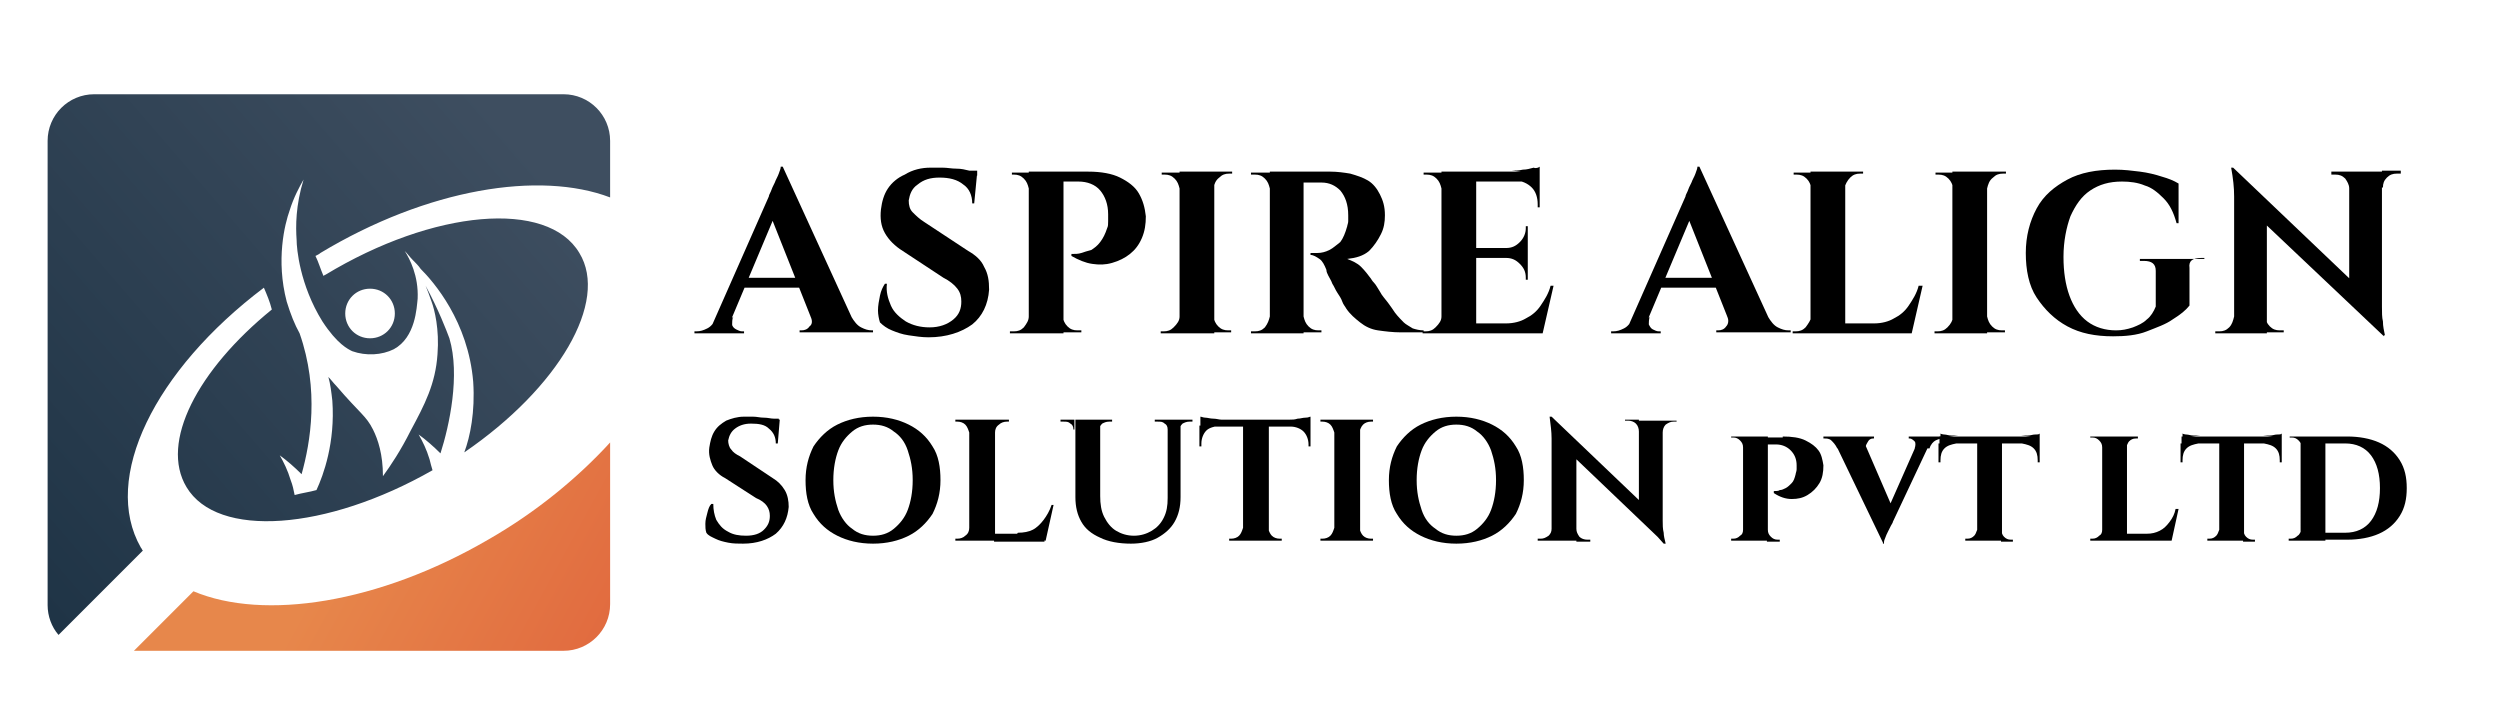 <?xml version="1.0" encoding="utf-8"?>
<!-- Generator: Adobe Illustrator 24.3.0, SVG Export Plug-In . SVG Version: 6.00 Build 0)  -->
<svg version="1.1" id="Layer_1" xmlns="http://www.w3.org/2000/svg" xmlns:xlink="http://www.w3.org/1999/xlink" x="0px" y="0px"
	 viewBox="0 0 252 72" style="enable-background:new 0 0 252 72;" xml:space="preserve">
<style type="text/css">
	.st0{display:none;fill:url(#SVGID_1_);}
	.st1{fill:url(#SVGID_2_);}
	.st2{fill:url(#SVGID_3_);}
</style>
<linearGradient id="SVGID_1_" gradientUnits="userSpaceOnUse" x1="126.947" y1="43.373" x2="126.947" y2="30.093">
	<stop  offset="0" style="stop-color:#3E4E60"/>
	<stop  offset="1" style="stop-color:#1F3446"/>
</linearGradient>
<path class="st0" d="M10.6,41.8c-0.1,0.2-0.1,0.4-0.1,0.6c0.1,0.2,0.2,0.3,0.3,0.4c0.1,0.1,0.3,0.1,0.4,0.1h0.2v0.2H7.6v-0.2h0.2
	c0.3,0,0.6-0.1,0.9-0.3c0.3-0.2,0.5-0.5,0.7-0.9H10.6z M14.5,30.1l0.1,2.2l-4.5,10.8H8.8l4.7-10.6c0-0.1,0.1-0.2,0.2-0.4
	c0.1-0.2,0.2-0.4,0.3-0.7c0.1-0.3,0.2-0.5,0.3-0.7c0.1-0.2,0.1-0.4,0.1-0.6H14.5z M16.4,38.8v0.8h-5.3v-0.8H16.4z M14.5,30.1
	L20.4,43h-3.3l-3.8-9.4L14.5,30.1z M16.7,41.8h3.2c0.2,0.4,0.5,0.7,0.7,0.9c0.3,0.2,0.6,0.3,0.9,0.3h0.1v0.2h-5.8v-0.2H16
	c0.2,0,0.5-0.1,0.6-0.3C16.8,42.4,16.8,42.2,16.7,41.8z M26.1,30.2c0.2,0,0.5,0,0.9,0c0.4,0,0.7,0.1,1.1,0.1c0.4,0,0.7,0.1,1,0.1
	c0.3,0,0.5,0.1,0.6,0.1L29.5,33h-0.2c0-0.6-0.2-1.1-0.7-1.5c-0.5-0.4-1.1-0.6-1.9-0.6c-0.7,0-1.3,0.2-1.7,0.5
	c-0.4,0.3-0.7,0.7-0.7,1.2c0,0.4,0.1,0.7,0.3,0.9c0.2,0.3,0.5,0.5,0.9,0.7l3.5,2.2c0.6,0.3,1,0.7,1.3,1.2c0.3,0.5,0.4,1.1,0.4,1.8
	c-0.1,1.2-0.5,2.1-1.4,2.8c-0.8,0.7-2,1-3.4,1c-0.5,0-1,0-1.5-0.1c-0.5-0.1-0.9-0.2-1.3-0.4c-0.4-0.2-0.7-0.4-0.9-0.6
	C22,42,22,41.7,22,41.3c0-0.4,0.1-0.8,0.2-1.1c0.1-0.4,0.2-0.7,0.4-1h0.2c0,0.6,0.1,1.2,0.3,1.7c0.3,0.5,0.7,0.9,1.2,1.2
	c0.5,0.3,1.1,0.5,1.9,0.4c0.8,0,1.4-0.2,1.8-0.6c0.4-0.4,0.7-0.9,0.7-1.4c0-0.4-0.1-0.7-0.3-1c-0.2-0.3-0.6-0.6-1.1-0.9L24,36.6
	c-0.6-0.4-1.1-0.8-1.4-1.4c-0.3-0.6-0.4-1.2-0.3-1.8c0.1-0.6,0.2-1.2,0.6-1.7c0.3-0.5,0.7-0.8,1.3-1.1
	C24.7,30.3,25.3,30.2,26.1,30.2z M29.7,30.4l0,0.4h-2.1v-0.4H29.7z M33.7,31.8L33.7,31.8c-0.1-0.3-0.2-0.6-0.4-0.8
	c-0.2-0.2-0.5-0.3-0.8-0.3c0,0,0,0-0.1,0c-0.1,0-0.1,0-0.1,0l0-0.2h1.4V31.8z M33.7,41.8v1.3h-1.4v-0.2c0,0,0.1,0,0.1,0
	c0.1,0,0.1,0,0.1,0c0.3,0,0.6-0.1,0.8-0.3C33.5,42.4,33.6,42.1,33.7,41.8L33.7,41.8z M36.3,30.5v12.7h-2.7V30.5H36.3z M38.3,30.5
	c1,0,1.9,0.2,2.5,0.5c0.6,0.3,1.1,0.7,1.4,1.2c0.3,0.5,0.5,1.1,0.5,1.8c0,0.6-0.1,1.2-0.3,1.7c-0.2,0.5-0.5,0.9-0.9,1.3
	c-0.4,0.3-0.9,0.6-1.4,0.7c-0.5,0.2-1,0.2-1.6,0.1c-0.5-0.1-1.1-0.3-1.6-0.6v-0.2c0.3,0,0.6,0,0.8-0.1c0.2,0,0.5-0.1,0.7-0.3
	c0.3-0.1,0.5-0.3,0.7-0.6c0.2-0.3,0.4-0.6,0.5-1.1c0-0.2,0.1-0.3,0.1-0.5c0-0.2,0-0.4,0-0.6c0-0.8-0.2-1.4-0.6-1.9
	c-0.4-0.5-1-0.7-1.7-0.7h-1.2c-0.1-0.3-0.1-0.5-0.2-0.8H38.3z M36.3,41.8L36.3,41.8c0.1,0.3,0.2,0.6,0.4,0.8
	c0.2,0.2,0.5,0.3,0.8,0.3c0,0,0.1,0,0.1,0c0.1,0,0.1,0,0.1,0v0.2h-1.4V41.8z M45.5,31.8L45.5,31.8c-0.1-0.3-0.2-0.6-0.4-0.8
	c-0.2-0.2-0.5-0.3-0.8-0.3H44v-0.2h1.4V31.8z M45.5,41.8v1.3H44v-0.2h0.2c0.3,0,0.6-0.1,0.8-0.3C45.3,42.4,45.4,42.1,45.5,41.8
	L45.5,41.8z M48.1,30.5v12.7h-2.7V30.5H48.1z M48.1,31.8v-1.3h1.4v0.2c0,0-0.1,0-0.2,0c-0.3,0-0.6,0.1-0.8,0.3
	C48.3,31.2,48.1,31.5,48.1,31.8L48.1,31.8z M48.1,41.8L48.1,41.8c0.1,0.3,0.2,0.6,0.4,0.8c0.2,0.2,0.5,0.3,0.8,0.3
	c0.1,0,0.2,0,0.2,0v0.2h-1.4V41.8z M52.5,31.8L52.5,31.8c-0.1-0.3-0.2-0.6-0.4-0.8c-0.2-0.2-0.5-0.3-0.8-0.3c0,0-0.1,0-0.1,0
	c-0.1,0-0.1,0-0.1,0v-0.2h1.4V31.8z M52.5,41.8v1.3h-1.4v-0.2c0,0,0.1,0,0.1,0c0.1,0,0.1,0,0.1,0c0.3,0,0.6-0.1,0.8-0.3
	C52.3,42.4,52.5,42.1,52.5,41.8L52.5,41.8z M55.2,30.5v12.7h-2.7V30.5H55.2z M57.3,30.5c0.5,0,1.1,0.1,1.6,0.2
	c0.5,0.1,1,0.3,1.4,0.6c0.4,0.3,0.7,0.6,1,1c0.2,0.4,0.4,1,0.4,1.6c0,0.5-0.1,1-0.3,1.5c-0.2,0.5-0.5,0.9-1,1.3
	c-0.4,0.4-1,0.6-1.7,0.6c0.4,0.1,0.7,0.3,1.1,0.7c0.3,0.3,0.6,0.6,0.8,0.9c0,0,0.1,0.1,0.2,0.3c0.1,0.2,0.3,0.4,0.5,0.7
	c0.2,0.3,0.4,0.6,0.6,0.9c0.2,0.3,0.4,0.5,0.6,0.8c0.3,0.3,0.5,0.6,0.7,0.8c0.2,0.2,0.4,0.3,0.7,0.4c0.2,0.1,0.5,0.1,0.8,0.2v0.2
	h-1.8c-0.7,0-1.2-0.1-1.8-0.2c-0.5-0.1-1-0.3-1.4-0.6c-0.4-0.3-0.8-0.7-1.1-1.1c-0.1-0.1-0.2-0.3-0.3-0.6c-0.1-0.2-0.2-0.5-0.4-0.7
	c-0.1-0.3-0.2-0.5-0.4-0.7c-0.1-0.2-0.2-0.4-0.3-0.6c-0.1-0.2-0.1-0.3-0.2-0.5c-0.2-0.4-0.3-0.7-0.6-0.9c-0.2-0.2-0.4-0.3-0.7-0.3
	v-0.2c0,0,0.1,0,0.2,0c0.1,0,0.2,0,0.3,0c0.3,0,0.6-0.1,0.9-0.2c0.3-0.1,0.6-0.3,0.8-0.7c0.2-0.3,0.4-0.7,0.5-1.2
	c0-0.1,0-0.2,0.1-0.4c0-0.1,0-0.3,0-0.5c0-0.9-0.3-1.5-0.7-1.9c-0.4-0.4-0.9-0.6-1.5-0.6c-0.2,0-0.4,0-0.6,0c-0.2,0-0.4,0-0.5,0
	c-0.2,0-0.3,0-0.3,0c0,0,0-0.1,0-0.2c0-0.1-0.1-0.3-0.1-0.6H57.3z M55.1,41.8L55.1,41.8c0.1,0.3,0.2,0.6,0.4,0.8
	c0.2,0.2,0.5,0.3,0.8,0.3c0,0,0.1,0,0.2,0v0.2h-1.4V41.8z M65.8,31.8L65.8,31.8c-0.1-0.3-0.2-0.6-0.4-0.8c-0.2-0.2-0.5-0.3-0.8-0.3
	h-0.2v-0.2h1.4V31.8z M65.8,41.8v1.3h-1.4v-0.2h0.2c0.3,0,0.6-0.1,0.8-0.3C65.6,42.4,65.7,42.1,65.8,41.8L65.8,41.8z M68.4,30.5
	v12.7h-2.7V30.5H68.4z M73.4,30.5v0.8h-5v-0.8H73.4z M72.5,36.5v0.8h-4.2v-0.8H72.5z M73.2,42.3l0.4,0.8h-5.3v-0.8H73.2z M74.5,39.4
	l-0.8,3.7h-3.5l0.7-0.8c0.6,0,1.1-0.1,1.6-0.4c0.5-0.2,0.9-0.6,1.2-1c0.3-0.4,0.6-1,0.8-1.6H74.5z M72.5,34.8v1.7h-1.7v0
	c0.4,0,0.8-0.2,1.1-0.5c0.3-0.3,0.4-0.7,0.4-1.1v-0.1H72.5z M72.5,37.2V39h-0.2v-0.1c0-0.4-0.1-0.8-0.4-1.1s-0.7-0.4-1.1-0.5v0H72.5
	z M73.4,30.1v0.5l-2.2-0.2c0.3,0,0.5,0,0.8-0.1s0.6-0.1,0.8-0.1C73.1,30.2,73.3,30.2,73.4,30.1z M73.4,31.2v2.1h-0.2v-0.2
	c0-0.6-0.2-1-0.5-1.3c-0.3-0.3-0.8-0.5-1.3-0.5v0H73.4z M82,41.8c-0.1,0.2-0.1,0.4-0.1,0.6c0.1,0.2,0.2,0.3,0.3,0.4
	c0.1,0.1,0.3,0.1,0.4,0.1h0.2v0.2H79v-0.2h0.2c0.3,0,0.6-0.1,0.9-0.3c0.3-0.2,0.5-0.5,0.7-0.9H82z M85.9,30.1l0.1,2.2l-4.5,10.8
	h-1.3l4.7-10.6c0-0.1,0.1-0.2,0.2-0.4c0.1-0.2,0.2-0.4,0.3-0.7c0.1-0.3,0.2-0.5,0.3-0.7c0.1-0.2,0.1-0.4,0.1-0.6H85.9z M87.8,38.8
	v0.8h-5.3v-0.8H87.8z M85.9,30.1L91.8,43h-3.3l-3.8-9.4L85.9,30.1z M88.1,41.8h3.2c0.2,0.4,0.5,0.7,0.7,0.9c0.3,0.2,0.6,0.3,0.9,0.3
	H93v0.2h-5.8v-0.2h0.2c0.2,0,0.5-0.1,0.6-0.3C88.2,42.4,88.2,42.2,88.1,41.8z M94.7,31.8L94.7,31.8c-0.1-0.3-0.2-0.6-0.4-0.8
	c-0.2-0.2-0.5-0.3-0.8-0.3h-0.2v-0.2h1.4V31.8z M94.7,41.8v1.3h-1.4v-0.2h0.2c0.3,0,0.6-0.1,0.8-0.3C94.5,42.4,94.6,42.1,94.7,41.8
	L94.7,41.8z M97.4,30.5v12.7h-2.7V30.5H97.4z M97.3,31.8v-1.3h1.4v0.2c0,0-0.1,0-0.2,0c-0.3,0-0.6,0.1-0.8,0.3
	C97.5,31.2,97.4,31.5,97.3,31.8L97.3,31.8z M102.1,42.3l0.4,0.8h-5.3v-0.8H102.1z M103.5,39.4l-0.8,3.7h-3.5l0.7-0.8
	c0.6,0,1.1-0.1,1.6-0.4c0.5-0.2,0.9-0.6,1.2-1c0.3-0.4,0.6-1,0.8-1.6H103.5z M105.8,31.8L105.8,31.8c-0.1-0.3-0.2-0.6-0.4-0.8
	c-0.2-0.2-0.5-0.3-0.8-0.3h-0.2v-0.2h1.4V31.8z M105.8,41.8v1.3h-1.4v-0.2h0.2c0.3,0,0.6-0.1,0.8-0.3
	C105.6,42.4,105.7,42.1,105.8,41.8L105.8,41.8z M108.4,30.5v12.7h-2.7V30.5H108.4z M108.4,31.8v-1.3h1.4v0.2c0,0-0.1,0-0.2,0
	c-0.3,0-0.6,0.1-0.8,0.3C108.5,31.2,108.4,31.5,108.4,31.8L108.4,31.8z M108.4,41.8L108.4,41.8c0.1,0.3,0.2,0.6,0.4,0.8
	c0.2,0.2,0.5,0.3,0.8,0.3c0.1,0,0.2,0,0.2,0v0.2h-1.4V41.8z M123.8,38.1v3c-0.3,0.4-0.7,0.7-1.3,1.1c-0.6,0.4-1.3,0.7-2.1,0.9
	c-0.8,0.2-1.7,0.4-2.7,0.4c-1.4,0-2.6-0.3-3.6-0.8c-1-0.5-1.8-1.3-2.4-2.3c-0.6-1-0.9-2.2-0.9-3.5c0-1.4,0.3-2.5,0.8-3.5
	c0.6-1,1.4-1.7,2.4-2.3c1-0.5,2.3-0.8,3.7-0.8c0.7,0,1.3,0,1.9,0.1c0.6,0.1,1.2,0.2,1.7,0.4c0.5,0.1,1,0.3,1.3,0.5l0,3.1h-0.2
	c-0.2-0.8-0.6-1.5-1-2c-0.4-0.5-0.9-0.8-1.5-1c-0.6-0.2-1.2-0.3-1.8-0.3c-1,0-1.8,0.2-2.5,0.7c-0.7,0.5-1.2,1.2-1.5,2
	c-0.3,0.9-0.5,1.9-0.5,3.2c0,1.2,0.2,2.2,0.5,3c0.3,0.9,0.8,1.5,1.4,2c0.6,0.5,1.4,0.7,2.2,0.7c0.4,0,0.9-0.1,1.3-0.2
	c0.4-0.1,0.8-0.3,1.1-0.6c0.3-0.3,0.5-0.6,0.7-1l0-2.8c0-0.5-0.3-0.8-0.9-0.8h-0.3v-0.2h5.1v0.2h-0.3
	C124.1,37.2,123.8,37.5,123.8,38.1z M126.9,41.8v1.3h-1.5v-0.2c0.2,0,0.3,0,0.3,0c0.3,0,0.6-0.1,0.8-0.3
	C126.7,42.4,126.8,42.1,126.9,41.8L126.9,41.8z M126.8,30.2l2.6,2.8l0,10.2h-2.6V32.4c0-0.7-0.1-1.4-0.2-2.3H126.8z M126.8,30.2
	l11.5,11l0.2,2.2l-11.5-11L126.8,30.2z M129.4,41.8c0,0.3,0.1,0.6,0.3,0.8c0.2,0.2,0.5,0.3,0.8,0.3c0,0,0.1,0,0.3,0v0.2h-1.5
	L129.4,41.8L129.4,41.8z M134.5,30.5h1.5v1.3h0c0-0.3-0.1-0.6-0.3-0.8c-0.2-0.2-0.5-0.3-0.8-0.3c-0.2,0-0.3,0-0.3,0V30.5z
	 M138.5,30.5v10.6c0,0.4,0,0.8,0.1,1.2c0,0.4,0.1,0.7,0.2,1.1h-0.2l-2.6-2.9v-10H138.5z M140,30.5v0.2h-0.3c-0.3,0-0.6,0.1-0.8,0.3
	c-0.2,0.2-0.3,0.5-0.3,0.8h-0.1v-1.3H140z M150,30.2c0.2,0,0.5,0,0.9,0c0.4,0,0.7,0.1,1.1,0.1c0.4,0,0.7,0.1,1,0.1
	c0.3,0,0.5,0.1,0.6,0.1l-0.2,2.4h-0.2c0-0.6-0.2-1.1-0.7-1.5c-0.5-0.4-1.1-0.6-1.9-0.6c-0.7,0-1.3,0.2-1.7,0.5
	c-0.4,0.3-0.7,0.7-0.7,1.2c0,0.4,0.1,0.7,0.3,0.9c0.2,0.3,0.5,0.5,0.9,0.7l3.5,2.2c0.6,0.3,1,0.7,1.3,1.2c0.3,0.5,0.4,1.1,0.4,1.8
	c-0.1,1.2-0.5,2.1-1.4,2.8c-0.8,0.7-2,1-3.4,1c-0.5,0-1,0-1.5-0.1c-0.5-0.1-0.9-0.2-1.3-0.4c-0.4-0.2-0.7-0.4-0.9-0.6
	c-0.1-0.3-0.1-0.6-0.1-1c0-0.4,0.1-0.8,0.2-1.1c0.1-0.4,0.2-0.7,0.4-1h0.2c0,0.6,0.1,1.2,0.3,1.7c0.3,0.5,0.7,0.9,1.2,1.2
	c0.5,0.3,1.1,0.5,1.9,0.4c0.8,0,1.4-0.2,1.8-0.6c0.4-0.4,0.7-0.9,0.7-1.4c0-0.4-0.1-0.7-0.3-1c-0.2-0.3-0.6-0.6-1.1-0.9l-3.2-2.1
	c-0.6-0.4-1.1-0.8-1.4-1.4c-0.3-0.6-0.4-1.2-0.3-1.8c0.1-0.6,0.2-1.2,0.6-1.7c0.3-0.5,0.7-0.8,1.3-1.1
	C148.6,30.3,149.3,30.2,150,30.2z M153.6,30.4l0,0.4h-2.1v-0.4H153.6z M163.5,30.2c1.4,0,2.7,0.3,3.8,0.8c1.1,0.5,1.9,1.3,2.5,2.3
	c0.6,1,0.9,2.1,0.9,3.5c0,1.4-0.3,2.5-0.9,3.5c-0.6,1-1.4,1.7-2.5,2.3c-1.1,0.5-2.3,0.8-3.8,0.8s-2.7-0.3-3.8-0.8
	c-1.1-0.5-1.9-1.3-2.5-2.3c-0.6-1-0.9-2.1-0.9-3.5c0-1.4,0.3-2.5,0.9-3.5c0.6-1,1.4-1.7,2.5-2.3C160.8,30.5,162,30.2,163.5,30.2z
	 M163.5,42.6c0.9,0,1.6-0.2,2.2-0.7c0.6-0.5,1.1-1.1,1.4-2c0.3-0.9,0.5-1.9,0.5-3.1c0-1.2-0.2-2.2-0.5-3.1c-0.3-0.9-0.8-1.5-1.4-2
	c-0.6-0.5-1.4-0.7-2.2-0.7c-0.8,0-1.6,0.2-2.2,0.7c-0.6,0.5-1.1,1.1-1.4,2c-0.3,0.9-0.5,1.9-0.5,3.1c0,1.2,0.2,2.2,0.5,3.1
	c0.3,0.9,0.8,1.5,1.4,2C161.9,42.4,162.6,42.6,163.5,42.6z M173.2,31.8L173.2,31.8c-0.1-0.3-0.2-0.6-0.4-0.8
	c-0.2-0.2-0.5-0.3-0.8-0.3h-0.2v-0.2h1.4V31.8z M173.2,41.8v1.3h-1.4v-0.2h0.2c0.3,0,0.6-0.1,0.8-0.3
	C173.1,42.4,173.2,42.1,173.2,41.8L173.2,41.8z M175.9,30.5v12.7h-2.7V30.5H175.9z M175.8,31.8v-1.3h1.4v0.2c0,0-0.1,0-0.2,0
	c-0.3,0-0.6,0.1-0.8,0.3C176,31.2,175.9,31.5,175.8,31.8L175.8,31.8z M180.7,42.3l0.4,0.8h-5.3v-0.8H180.7z M182,39.4l-0.8,3.7h-3.5
	l0.7-0.8c0.6,0,1.1-0.1,1.6-0.4c0.5-0.2,0.9-0.6,1.2-1c0.3-0.4,0.6-1,0.8-1.6H182z M184.1,30.5v1.1H184c0-0.3-0.1-0.5-0.3-0.7
	c-0.2-0.2-0.4-0.3-0.7-0.3h-0.3v-0.2H184.1z M186.7,30.5v8c0,0.9,0.1,1.6,0.4,2.2c0.3,0.6,0.7,1.1,1.2,1.4c0.5,0.3,1.1,0.5,1.9,0.5
	c0.7,0,1.4-0.2,1.9-0.5s1-0.8,1.2-1.4c0.3-0.6,0.4-1.3,0.4-2.1v-8.2h1.3v8.1c0,1-0.2,1.8-0.6,2.6c-0.4,0.7-1,1.3-1.8,1.7
	c-0.8,0.4-1.7,0.6-2.8,0.6c-1.3,0-2.4-0.2-3.2-0.6c-0.9-0.4-1.5-0.9-2-1.7c-0.4-0.7-0.7-1.6-0.7-2.6v-8.1H186.7z M188,30.5v0.2h-0.3
	c-0.3,0-0.5,0.1-0.7,0.3c-0.2,0.2-0.3,0.4-0.3,0.7h0v-1.1H188z M193.9,30.5v1.1h-0.1c0-0.3-0.1-0.5-0.3-0.7
	c-0.2-0.2-0.4-0.3-0.7-0.3h-0.3v-0.2H193.9z M196.4,30.5v0.2h-0.3c-0.3,0-0.5,0.1-0.7,0.3c-0.2,0.2-0.3,0.4-0.3,0.7h0v-1.1H196.4z
	 M197.2,30.1c0.1,0,0.3,0.1,0.6,0.1c0.2,0,0.5,0.1,0.8,0.1c0.3,0,0.6,0.1,0.8,0.1l-2.2,0.2V30.1z M208.8,30.4v0.8h-11.6v-0.8H208.8z
	 M199.2,31.1L199.2,31.1c-0.6,0.1-1,0.2-1.3,0.6c-0.3,0.3-0.5,0.8-0.5,1.3v0.2l-0.2,0v-2.1H199.2z M201.7,41.8v1.3h-1.4v-0.2h0.2
	c0.3,0,0.6-0.1,0.8-0.3C201.5,42.4,201.6,42.1,201.7,41.8L201.7,41.8z M204.3,30.5v12.6h-2.7V30.5H204.3z M204.3,41.8L204.3,41.8
	c0.1,0.3,0.2,0.6,0.4,0.8c0.2,0.2,0.5,0.3,0.8,0.3h0.2v0.2h-1.4V41.8z M208.8,30.1v0.5l-2.2-0.2c0.3,0,0.5,0,0.8-0.1
	c0.3,0,0.6-0.1,0.8-0.1C208.5,30.2,208.7,30.2,208.8,30.1z M208.8,31.1v2.1l-0.2,0v-0.2c0-0.6-0.2-1-0.5-1.3
	c-0.3-0.3-0.8-0.5-1.3-0.5v-0.1H208.8z M211.2,31.8L211.2,31.8c-0.1-0.3-0.2-0.6-0.4-0.8c-0.2-0.2-0.5-0.3-0.8-0.3h-0.2v-0.2h1.4
	V31.8z M211.2,41.8v1.3h-1.4v-0.2h0.2c0.3,0,0.6-0.1,0.8-0.3C211,42.4,211.1,42.1,211.2,41.8L211.2,41.8z M213.9,30.5v12.7h-2.7
	V30.5H213.9z M213.8,31.8v-1.3h1.4v0.2c0,0-0.1,0-0.2,0c-0.3,0-0.6,0.1-0.8,0.3C214,31.2,213.9,31.5,213.8,31.8L213.8,31.8z
	 M213.8,41.8L213.8,41.8c0.1,0.3,0.2,0.6,0.4,0.8c0.2,0.2,0.5,0.3,0.8,0.3c0.1,0,0.2,0,0.2,0v0.2h-1.4V41.8z M223.6,30.2
	c1.4,0,2.7,0.3,3.8,0.8c1.1,0.5,1.9,1.3,2.5,2.3c0.6,1,0.9,2.1,0.9,3.5c0,1.4-0.3,2.5-0.9,3.5c-0.6,1-1.4,1.7-2.5,2.3
	c-1.1,0.5-2.3,0.8-3.8,0.8c-1.4,0-2.7-0.3-3.8-0.8c-1.1-0.5-1.9-1.3-2.5-2.3c-0.6-1-0.9-2.1-0.9-3.5c0-1.4,0.3-2.5,0.9-3.5
	c0.6-1,1.4-1.7,2.5-2.3C220.9,30.5,222.2,30.2,223.6,30.2z M223.6,42.6c0.9,0,1.6-0.2,2.2-0.7c0.6-0.5,1.1-1.1,1.4-2
	c0.3-0.9,0.5-1.9,0.5-3.1c0-1.2-0.2-2.2-0.5-3.1c-0.3-0.9-0.8-1.5-1.4-2c-0.6-0.5-1.4-0.7-2.2-0.7c-0.8,0-1.6,0.2-2.2,0.7
	c-0.6,0.5-1.1,1.1-1.4,2c-0.3,0.9-0.5,1.9-0.5,3.1c0,1.2,0.2,2.2,0.5,3.1c0.3,0.9,0.8,1.5,1.4,2C222.1,42.4,222.8,42.6,223.6,42.6z
	 M233.2,41.8v1.3h-1.5v-0.2c0.2,0,0.3,0,0.3,0c0.3,0,0.6-0.1,0.8-0.3C233.1,42.4,233.2,42.1,233.2,41.8L233.2,41.8z M233.1,30.2
	l2.6,2.8l0,10.2h-2.6V32.4c0-0.7-0.1-1.4-0.2-2.3H233.1z M233.1,30.2l11.5,11l0.2,2.2l-11.5-11L233.1,30.2z M235.8,41.8
	c0,0.3,0.1,0.6,0.3,0.8c0.2,0.2,0.5,0.3,0.8,0.3c0,0,0.1,0,0.3,0v0.2h-1.5L235.8,41.8L235.8,41.8z M240.8,30.5h1.5v1.3h0
	c0-0.3-0.1-0.6-0.3-0.8c-0.2-0.2-0.5-0.3-0.8-0.3c-0.2,0-0.3,0-0.3,0V30.5z M244.8,30.5v10.6c0,0.4,0,0.8,0.1,1.2
	c0,0.4,0.1,0.7,0.2,1.1h-0.2l-2.6-2.9v-10H244.8z M246.3,30.5v0.2H246c-0.3,0-0.6,0.1-0.8,0.3c-0.2,0.2-0.3,0.5-0.3,0.8h-0.1v-1.3
	H246.3z"/>
<g>
	<g>
		<path d="M73.9,31.9c-0.1,0.3-0.1,0.6-0.1,0.8s0.2,0.4,0.4,0.5c0.2,0.1,0.4,0.2,0.6,0.2H75v0.2h-5v-0.2h0.2c0.4,0,0.7-0.1,1.1-0.3
			c0.4-0.2,0.7-0.6,0.9-1.1H73.9z M78.9,16.8l0.1,2.8l-5.8,13.8h-1.7l6-13.6c0-0.1,0.1-0.3,0.2-0.5c0.1-0.3,0.2-0.5,0.4-0.9
			c0.1-0.3,0.3-0.6,0.4-0.9c0.1-0.3,0.2-0.5,0.2-0.7H78.9z M81.4,28v1h-6.8v-1H81.4z M78.9,16.8l7.6,16.6h-4.2l-4.8-12.1L78.9,16.8z
			 M81.7,31.9h4.1c0.3,0.5,0.6,0.9,1,1.1c0.4,0.2,0.7,0.3,1.1,0.3H88v0.2h-7.4v-0.2h0.2c0.3,0,0.6-0.1,0.8-0.4
			C81.9,32.7,81.9,32.3,81.7,31.9z"/>
		<path d="M93.8,16.9c0.3,0,0.7,0,1.2,0c0.5,0,0.9,0.1,1.4,0.1s0.9,0.1,1.3,0.2c0.4,0.1,0.6,0.1,0.8,0.2l-0.3,3.1h-0.2
			c0-0.8-0.3-1.5-0.9-1.9c-0.6-0.5-1.4-0.7-2.4-0.7c-0.9,0-1.6,0.2-2.2,0.7c-0.6,0.4-0.8,1-0.9,1.6c0,0.5,0.1,0.9,0.4,1.2
			s0.7,0.7,1.2,1l4.4,2.9c0.7,0.4,1.3,0.9,1.6,1.6c0.4,0.7,0.5,1.4,0.5,2.3c-0.1,1.5-0.7,2.7-1.7,3.5c-1.1,0.8-2.6,1.3-4.4,1.3
			c-0.7,0-1.3-0.1-2-0.2s-1.2-0.3-1.7-0.5s-0.9-0.5-1.2-0.8c-0.1-0.3-0.2-0.8-0.2-1.2c0-0.5,0.1-1,0.2-1.5s0.3-0.9,0.5-1.2h0.2
			c-0.1,0.8,0.1,1.5,0.4,2.2s0.9,1.2,1.5,1.6c0.7,0.4,1.5,0.6,2.4,0.6c1,0,1.8-0.3,2.4-0.8c0.6-0.5,0.8-1.1,0.8-1.8
			c0-0.5-0.1-0.9-0.4-1.3s-0.8-0.8-1.4-1.1l-4.1-2.7c-0.8-0.5-1.4-1.1-1.8-1.8s-0.5-1.5-0.4-2.4c0.1-0.8,0.3-1.5,0.7-2.1
			c0.4-0.6,1-1.1,1.7-1.4C92,17.1,92.9,16.9,93.8,16.9z M98.5,17.2l0,0.5h-2.7v-0.5H98.5z"/>
		<path d="M103.7,19L103.7,19c-0.1-0.4-0.2-0.7-0.5-1c-0.3-0.3-0.6-0.4-1-0.4c0,0-0.1,0-0.1,0c-0.1,0-0.1,0-0.1,0l0-0.2h1.9V19z
			 M103.7,31.9v1.7h-1.9v-0.2c0,0,0.1,0,0.2,0c0.1,0,0.1,0,0.2,0c0.4,0,0.7-0.1,1-0.4C103.5,32.6,103.7,32.3,103.7,31.9L103.7,31.9z
			 M107.2,17.3v16.3h-3.5V17.3H107.2z M109.7,17.3c1.3,0,2.4,0.2,3.2,0.6c0.8,0.4,1.5,0.9,1.9,1.6c0.4,0.7,0.6,1.4,0.7,2.3
			c0,0.8-0.1,1.5-0.4,2.2c-0.3,0.7-0.7,1.2-1.2,1.6c-0.5,0.4-1.1,0.7-1.8,0.9c-0.7,0.2-1.3,0.2-2,0.1c-0.7-0.1-1.4-0.4-2.1-0.8v-0.2
			c0.4,0,0.7,0,1-0.1c0.3-0.1,0.6-0.2,1-0.3c0.3-0.2,0.6-0.4,0.9-0.8c0.3-0.4,0.5-0.8,0.7-1.4c0.1-0.2,0.1-0.4,0.1-0.7
			c0-0.3,0-0.5,0-0.7c0-1-0.3-1.8-0.8-2.4c-0.5-0.6-1.3-0.9-2.2-0.9h-1.6c-0.1-0.3-0.2-0.7-0.2-1H109.7z M107.1,31.9L107.1,31.9
			c0.1,0.4,0.2,0.7,0.5,1c0.3,0.3,0.6,0.4,1,0.4c0,0,0.1,0,0.2,0s0.1,0,0.2,0v0.2h-1.9V31.9z"/>
		<path d="M118.9,19L118.9,19c-0.1-0.4-0.2-0.7-0.5-1c-0.3-0.3-0.6-0.4-1-0.4h-0.3v-0.2h1.9V19z M118.9,31.9v1.7h-1.9v-0.2h0.3
			c0.4,0,0.7-0.1,1-0.4C118.7,32.6,118.9,32.3,118.9,31.9L118.9,31.9z M122.4,17.3v16.3h-3.5V17.3H122.4z M122.3,19v-1.7h1.9v0.2
			c0,0-0.1,0-0.3,0c-0.4,0-0.7,0.1-1,0.4C122.5,18.2,122.4,18.6,122.3,19L122.3,19z M122.3,31.9L122.3,31.9c0.1,0.4,0.2,0.7,0.5,1
			c0.3,0.3,0.6,0.4,1,0.4c0.2,0,0.3,0,0.3,0v0.2h-1.9V31.9z"/>
		<path d="M128,19L128,19c-0.1-0.4-0.2-0.7-0.5-1c-0.3-0.3-0.6-0.4-1-0.4c0,0-0.1,0-0.2,0c-0.1,0-0.1,0-0.2,0v-0.2h1.9V19z
			 M128,31.9v1.7h-1.9v-0.2c0,0,0.1,0,0.2,0c0.1,0,0.1,0,0.2,0c0.4,0,0.7-0.1,1-0.4C127.8,32.6,127.9,32.3,128,31.9L128,31.9z
			 M131.4,17.3v16.3H128V17.3H131.4z M134.1,17.3c0.7,0,1.4,0.1,2,0.2c0.7,0.2,1.3,0.4,1.8,0.7c0.5,0.3,0.9,0.8,1.2,1.4
			c0.3,0.6,0.5,1.2,0.5,2.1c0,0.7-0.1,1.3-0.4,1.9s-0.7,1.2-1.2,1.7c-0.6,0.5-1.3,0.7-2.2,0.8c0.5,0.2,1,0.4,1.4,0.8
			c0.4,0.4,0.7,0.8,1,1.2c0,0,0.1,0.2,0.3,0.4c0.2,0.2,0.4,0.6,0.6,0.9c0.2,0.4,0.5,0.7,0.8,1.1c0.3,0.4,0.5,0.7,0.7,1
			c0.3,0.4,0.7,0.8,0.9,1s0.6,0.4,0.9,0.6c0.3,0.1,0.7,0.2,1.1,0.2v0.2h-2.3c-0.8,0-1.6-0.1-2.3-0.2c-0.7-0.1-1.3-0.4-1.8-0.8
			s-1-0.8-1.4-1.4c-0.1-0.2-0.3-0.4-0.4-0.7c-0.1-0.3-0.3-0.6-0.5-0.9c-0.2-0.3-0.3-0.6-0.5-0.9c-0.1-0.3-0.3-0.6-0.4-0.8
			c-0.1-0.2-0.2-0.4-0.2-0.6c-0.2-0.5-0.4-0.9-0.7-1.1c-0.3-0.2-0.6-0.4-0.9-0.4v-0.2c0,0,0.1,0,0.3,0s0.3,0,0.4,0
			c0.4,0,0.8-0.1,1.2-0.3s0.7-0.5,1.1-0.8c0.3-0.4,0.5-0.9,0.7-1.6c0-0.1,0.1-0.3,0.1-0.5c0-0.2,0-0.4,0-0.6c0-1.1-0.3-1.9-0.8-2.5
			c-0.5-0.5-1.1-0.8-1.9-0.8c-0.2,0-0.5,0-0.7,0c-0.3,0-0.5,0-0.7,0c-0.2,0-0.4,0-0.4,0c0,0,0-0.1-0.1-0.3c0-0.2-0.1-0.4-0.2-0.8
			H134.1z M131.4,31.9L131.4,31.9c0.1,0.4,0.2,0.7,0.5,1c0.3,0.3,0.6,0.4,1,0.4c0,0,0.1,0,0.3,0v0.2h-1.8V31.9z"/>
		<path d="M145.3,19L145.3,19c-0.1-0.4-0.2-0.7-0.5-1c-0.3-0.3-0.6-0.4-1-0.4h-0.3v-0.2h1.9V19z M145.3,31.9v1.7h-1.9v-0.2h0.3
			c0.4,0,0.7-0.1,1-0.4C145.1,32.6,145.3,32.3,145.3,31.9L145.3,31.9z M148.8,17.3v16.3h-3.5V17.3H148.8z M155.2,17.3v1h-6.5v-1
			H155.2z M154,25v1h-5.4v-1H154z M154.9,32.6l0.6,1h-6.8v-1H154.9z M156.6,28.8l-1.1,4.8H151l0.8-1c0.8,0,1.5-0.2,2-0.5
			c0.6-0.3,1.1-0.7,1.5-1.3c0.4-0.6,0.8-1.2,1-2H156.6z M154,22.8v2.2h-2.2v0c0.6,0,1-0.2,1.4-0.6c0.4-0.4,0.6-0.9,0.6-1.4v-0.2H154
			z M154,26v2.2h-0.2V28c0-0.6-0.2-1-0.6-1.4c-0.4-0.4-0.8-0.6-1.4-0.6v0H154z M155.2,16.8v0.7l-2.8-0.3c0.3,0,0.7,0,1.1-0.1
			c0.4,0,0.7-0.1,1.1-0.2C154.8,17,155.1,16.9,155.2,16.8z M155.2,18.2v2.7H155v-0.3c0-0.7-0.2-1.3-0.6-1.7c-0.4-0.4-1-0.7-1.7-0.7
			v0H155.2z"/>
		<path d="M166.3,31.9c-0.1,0.3-0.1,0.6-0.1,0.8c0.1,0.2,0.2,0.4,0.4,0.5c0.2,0.1,0.4,0.2,0.6,0.2h0.2v0.2h-5v-0.2h0.2
			c0.4,0,0.7-0.1,1.1-0.3c0.4-0.2,0.7-0.6,0.9-1.1H166.3z M171.3,16.8l0.1,2.8l-5.8,13.8h-1.7l6-13.6c0-0.1,0.1-0.3,0.2-0.5
			c0.1-0.3,0.2-0.5,0.4-0.9c0.1-0.3,0.3-0.6,0.4-0.9s0.2-0.5,0.2-0.7H171.3z M173.7,28v1h-6.8v-1H173.7z M171.3,16.8l7.6,16.6h-4.2
			l-4.8-12.1L171.3,16.8z M174.1,31.9h4.1c0.3,0.5,0.6,0.9,1,1.1c0.4,0.2,0.7,0.3,1.1,0.3h0.2v0.2H173v-0.2h0.2
			c0.3,0,0.6-0.1,0.8-0.4C174.2,32.7,174.3,32.3,174.1,31.9z"/>
		<path d="M182.6,19L182.6,19c-0.1-0.4-0.2-0.7-0.5-1c-0.3-0.3-0.6-0.4-1-0.4h-0.3v-0.2h1.9V19z M182.6,31.9v1.7h-1.9v-0.2h0.3
			c0.4,0,0.7-0.1,1-0.4C182.3,32.6,182.5,32.3,182.6,31.9L182.6,31.9z M186,17.3v16.3h-3.5V17.3H186z M185.9,19v-1.7h1.9v0.2
			c0,0-0.1,0-0.3,0c-0.4,0-0.7,0.1-1,0.4C186.2,18.2,186,18.6,185.9,19L185.9,19z M192.1,32.6l0.6,1h-6.8v-1H192.1z M193.8,28.8
			l-1.1,4.8h-4.6l0.8-1c0.8,0,1.5-0.2,2-0.5c0.6-0.3,1.1-0.7,1.5-1.3c0.4-0.6,0.8-1.2,1-2H193.8z"/>
		<path d="M196.9,19L196.9,19c-0.1-0.4-0.2-0.7-0.5-1c-0.3-0.3-0.6-0.4-1-0.4h-0.3v-0.2h1.9V19z M196.9,31.9v1.7h-1.9v-0.2h0.3
			c0.4,0,0.7-0.1,1-0.4C196.7,32.6,196.8,32.3,196.9,31.9L196.9,31.9z M200.3,17.3v16.3h-3.5V17.3H200.3z M200.3,19v-1.7h1.9v0.2
			c0,0-0.1,0-0.3,0c-0.4,0-0.7,0.1-1,0.4C200.5,18.2,200.4,18.6,200.3,19L200.3,19z M200.3,31.9L200.3,31.9c0.1,0.4,0.2,0.7,0.5,1
			c0.3,0.3,0.6,0.4,1,0.4c0.2,0,0.3,0,0.3,0v0.2h-1.9V31.9z"/>
		<path d="M220.7,27v3.8c-0.4,0.5-0.9,0.9-1.7,1.4c-0.7,0.5-1.6,0.8-2.6,1.2s-2.2,0.5-3.4,0.5c-1.8,0-3.3-0.3-4.6-1
			c-1.3-0.7-2.3-1.7-3.1-2.9s-1.1-2.8-1.1-4.5s0.4-3.2,1.1-4.5s1.8-2.2,3.1-2.9c1.3-0.7,2.9-1,4.8-1c0.9,0,1.7,0.1,2.5,0.2
			c0.8,0.1,1.6,0.3,2.2,0.5c0.7,0.2,1.2,0.4,1.7,0.7l0,4h-0.2c-0.3-1.1-0.7-1.9-1.3-2.5c-0.6-0.6-1.2-1.1-1.9-1.3
			c-0.7-0.3-1.5-0.4-2.3-0.4c-1.3,0-2.3,0.3-3.2,0.9c-0.9,0.6-1.5,1.5-2,2.6c-0.4,1.1-0.7,2.5-0.7,4.1c0,1.5,0.2,2.8,0.6,3.9
			c0.4,1.1,1,2,1.8,2.6c0.8,0.6,1.8,0.9,2.9,0.9c0.6,0,1.1-0.1,1.7-0.3c0.5-0.2,1-0.4,1.4-0.8c0.4-0.3,0.7-0.8,0.9-1.3l0-3.6
			c0-0.7-0.4-1-1.2-1h-0.4v-0.2h6.5V26h-0.3C221,26,220.6,26.3,220.7,27z"/>
		<path d="M225.2,31.9v1.7h-1.9v-0.2c0.3,0,0.4,0,0.4,0c0.4,0,0.7-0.1,1-0.4S225.1,32.3,225.2,31.9L225.2,31.9z M225.1,16.9l3.4,3.6
			l0,13.1h-3.3V19.8c0-0.9-0.1-1.8-0.3-2.9H225.1z M225.1,16.9l14.9,14.2l0.3,2.8l-14.9-14.1L225.1,16.9z M228.4,31.9
			c0,0.4,0.1,0.7,0.4,1s0.6,0.4,1,0.4c0,0,0.2,0,0.4,0v0.2h-1.9L228.4,31.9L228.4,31.9z M234.9,17.3h1.9v1.7h0c0-0.4-0.2-0.7-0.4-1
			c-0.3-0.3-0.6-0.4-1-0.4c-0.3,0-0.4,0-0.4,0V17.3z M240.1,17.3v13.6c0,0.6,0,1.1,0.1,1.5c0,0.5,0.1,0.9,0.2,1.4h-0.2l-3.4-3.8
			V17.3H240.1z M242,17.3v0.2h-0.4c-0.4,0-0.7,0.1-1,0.4c-0.3,0.3-0.4,0.6-0.4,1h-0.1v-1.7H242z"/>
		<path d="M75,42c0.2,0,0.5,0,0.9,0s0.7,0.1,1.1,0.1c0.4,0,0.7,0.1,1,0.1c0.3,0,0.5,0.1,0.6,0.1l-0.2,2.4h-0.2
			c0-0.6-0.2-1.1-0.7-1.5c-0.4-0.4-1-0.5-1.8-0.5c-0.7,0-1.2,0.2-1.6,0.5c-0.4,0.3-0.6,0.7-0.7,1.2c0,0.3,0.1,0.7,0.3,0.9
			c0.2,0.3,0.5,0.5,0.9,0.7l3.3,2.2c0.5,0.3,0.9,0.7,1.2,1.2c0.3,0.5,0.4,1.1,0.4,1.7c-0.1,1.1-0.5,2-1.3,2.7c-0.8,0.6-1.9,1-3.3,1
			c-0.5,0-1,0-1.5-0.1c-0.5-0.1-0.9-0.2-1.3-0.4s-0.7-0.3-0.9-0.6c-0.1-0.3-0.1-0.6-0.1-0.9c0-0.4,0.1-0.7,0.2-1.1
			c0.1-0.4,0.2-0.7,0.4-0.9h0.2c0,0.6,0.1,1.1,0.3,1.6c0.3,0.5,0.6,0.9,1.2,1.2c0.5,0.3,1.1,0.4,1.8,0.4c0.8,0,1.4-0.2,1.8-0.6
			c0.4-0.4,0.6-0.8,0.6-1.4c0-0.4-0.1-0.7-0.3-1s-0.6-0.6-1.1-0.8l-3.1-2c-0.6-0.3-1.1-0.8-1.3-1.3s-0.4-1.1-0.3-1.8
			c0.1-0.6,0.2-1.1,0.5-1.6s0.7-0.8,1.2-1.1C73.7,42.2,74.3,42,75,42z M78.5,42.2l0,0.4h-2.1v-0.4H78.5z"/>
		<path d="M88,42c1.4,0,2.6,0.3,3.6,0.8c1,0.5,1.8,1.2,2.4,2.2c0.6,0.9,0.8,2.1,0.8,3.4c0,1.3-0.3,2.4-0.8,3.4
			c-0.6,0.9-1.4,1.7-2.4,2.2c-1,0.5-2.2,0.8-3.6,0.8s-2.6-0.3-3.6-0.8c-1-0.5-1.8-1.2-2.4-2.2c-0.6-0.9-0.8-2.1-0.8-3.4
			c0-1.3,0.3-2.4,0.8-3.4c0.6-0.9,1.4-1.7,2.4-2.2C85.4,42.3,86.6,42,88,42z M88,54c0.8,0,1.5-0.2,2.1-0.7c0.6-0.5,1.1-1.1,1.4-1.9
			s0.5-1.8,0.5-3s-0.2-2.1-0.5-3s-0.8-1.5-1.4-1.9c-0.6-0.5-1.3-0.7-2.1-0.7c-0.8,0-1.5,0.2-2.1,0.7c-0.6,0.5-1.1,1.1-1.4,1.9
			c-0.3,0.8-0.5,1.8-0.5,3s0.2,2.1,0.5,3c0.3,0.8,0.8,1.5,1.4,1.9C86.5,53.8,87.2,54,88,54z"/>
		<path d="M97.7,43.6L97.7,43.6c-0.1-0.3-0.2-0.6-0.4-0.8c-0.2-0.2-0.5-0.3-0.8-0.3h-0.2v-0.2h1.4V43.6z M97.7,53.2v1.3h-1.4v-0.2
			h0.2c0.3,0,0.6-0.1,0.8-0.3C97.6,53.8,97.7,53.5,97.7,53.2L97.7,53.2z M100.3,42.3v12.2h-2.6V42.3H100.3z M100.3,43.6v-1.3h1.4
			v0.2c0,0-0.1,0-0.2,0c-0.3,0-0.6,0.1-0.8,0.3C100.4,43,100.3,43.3,100.3,43.6L100.3,43.6z M104.9,53.8l0.4,0.8h-5.1v-0.8H104.9z
			 M106.2,50.9l-0.8,3.6H102l0.6-0.8c0.6,0,1.1-0.1,1.5-0.3c0.4-0.2,0.8-0.6,1.1-1c0.3-0.4,0.6-0.9,0.8-1.5H106.2z"/>
		<path d="M108.3,42.3v1h-0.1c0-0.3-0.1-0.5-0.3-0.6c-0.2-0.2-0.4-0.2-0.7-0.2h-0.3v-0.2H108.3z M110.9,42.3V50
			c0,0.8,0.1,1.5,0.4,2.1c0.3,0.6,0.7,1.1,1.2,1.4c0.5,0.3,1.1,0.5,1.8,0.5c0.7,0,1.3-0.2,1.8-0.5c0.5-0.3,0.9-0.7,1.2-1.3
			s0.4-1.2,0.4-2v-7.9h1.3v7.8c0,1-0.2,1.8-0.6,2.5c-0.4,0.7-1,1.2-1.7,1.6s-1.7,0.6-2.7,0.6c-1.2,0-2.3-0.2-3.1-0.6
			c-0.9-0.4-1.5-0.9-1.9-1.6c-0.4-0.7-0.6-1.5-0.6-2.5v-7.8H110.9z M112.1,42.3v0.2h-0.3c-0.3,0-0.5,0.1-0.7,0.2
			c-0.2,0.2-0.3,0.4-0.3,0.6h0v-1H112.1z M117.8,42.3v1h-0.1c0-0.3-0.1-0.5-0.3-0.6c-0.2-0.2-0.4-0.2-0.7-0.2h-0.3v-0.2H117.8z
			 M120.2,42.3v0.2h-0.3c-0.3,0-0.5,0.1-0.7,0.2c-0.2,0.2-0.3,0.4-0.3,0.6h0v-1H120.2z"/>
		<path d="M121,42c0.1,0,0.3,0.1,0.5,0.1c0.2,0,0.5,0.1,0.8,0.1c0.3,0,0.6,0.1,0.8,0.1l-2.1,0.2V42z M132.1,42.3V43H121v-0.7H132.1z
			 M122.9,42.9L122.9,42.9c-0.5,0.1-1,0.2-1.3,0.5s-0.5,0.8-0.5,1.3V45l-0.2,0v-2.1H122.9z M125.3,53.2v1.3h-1.4v-0.2h0.2
			c0.3,0,0.6-0.1,0.8-0.3C125.1,53.8,125.2,53.5,125.3,53.2L125.3,53.2z M127.9,42.3v12.2h-2.6V42.3H127.9z M127.8,53.2L127.8,53.2
			c0.1,0.3,0.2,0.6,0.4,0.8c0.2,0.2,0.5,0.3,0.8,0.3h0.2v0.2h-1.4V53.2z M132.1,42v0.5l-2.1-0.2c0.3,0,0.5,0,0.8-0.1
			c0.3,0,0.5-0.1,0.8-0.1S132,42,132.1,42z M132.1,42.9V45l-0.2,0v-0.2c0-0.5-0.2-1-0.5-1.3s-0.8-0.5-1.3-0.5v-0.1H132.1z"/>
		<path d="M134.5,43.6L134.5,43.6c-0.1-0.3-0.2-0.6-0.4-0.8c-0.2-0.2-0.5-0.3-0.8-0.3h-0.2v-0.2h1.4V43.6z M134.5,53.2v1.3h-1.4
			v-0.2h0.2c0.3,0,0.6-0.1,0.8-0.3C134.3,53.8,134.4,53.5,134.5,53.2L134.5,53.2z M137.1,42.3v12.2h-2.6V42.3H137.1z M137,43.6v-1.3
			h1.4v0.2c0,0-0.1,0-0.2,0c-0.3,0-0.6,0.1-0.8,0.3C137.2,43,137.1,43.3,137,43.6L137,43.6z M137,53.2L137,53.2
			c0.1,0.3,0.2,0.6,0.4,0.8c0.2,0.2,0.5,0.3,0.8,0.3c0.1,0,0.2,0,0.2,0v0.2H137V53.2z"/>
		<path d="M146.8,42c1.4,0,2.6,0.3,3.6,0.8c1,0.5,1.8,1.2,2.4,2.2c0.6,0.9,0.8,2.1,0.8,3.4c0,1.3-0.3,2.4-0.8,3.4
			c-0.6,0.9-1.4,1.7-2.4,2.2c-1,0.5-2.2,0.8-3.6,0.8c-1.4,0-2.6-0.3-3.6-0.8s-1.8-1.2-2.4-2.2c-0.6-0.9-0.8-2.1-0.8-3.4
			c0-1.3,0.3-2.4,0.8-3.4c0.6-0.9,1.4-1.7,2.4-2.2S145.4,42,146.8,42z M146.8,54c0.8,0,1.5-0.2,2.1-0.7c0.6-0.5,1.1-1.1,1.4-1.9
			c0.3-0.8,0.5-1.8,0.5-3s-0.2-2.1-0.5-3c-0.3-0.8-0.8-1.5-1.4-1.9c-0.6-0.5-1.3-0.7-2.1-0.7c-0.8,0-1.5,0.2-2.1,0.7
			s-1.1,1.1-1.4,1.9s-0.5,1.8-0.5,3s0.2,2.1,0.5,3s0.8,1.5,1.4,1.9C145.3,53.8,146,54,146.8,54z"/>
		<path d="M156.4,53.3v1.2H155v-0.2c0.2,0,0.3,0,0.3,0c0.3,0,0.5-0.1,0.8-0.3C156.3,53.8,156.4,53.6,156.4,53.3L156.4,53.3z
			 M156.4,42l2.5,2.7l0,9.8h-2.5V44.2c0-0.7-0.1-1.4-0.2-2.2H156.4z M156.4,42l11.1,10.6l0.2,2.1l-11.1-10.6L156.4,42z M158.9,53.3
			c0,0.3,0.1,0.5,0.3,0.8c0.2,0.2,0.5,0.3,0.8,0.3c0,0,0.1,0,0.3,0v0.2h-1.4L158.9,53.3L158.9,53.3z M163.8,42.3h1.4v1.2h0
			c0-0.3-0.1-0.6-0.3-0.8c-0.2-0.2-0.5-0.3-0.8-0.3c-0.2,0-0.3,0-0.3,0V42.3z M167.6,42.3v10.2c0,0.4,0,0.8,0.1,1.2
			c0,0.3,0.1,0.7,0.2,1.1h-0.2l-2.5-2.8v-9.6H167.6z M169,42.3v0.2h-0.3c-0.3,0-0.5,0.1-0.8,0.3c-0.2,0.2-0.3,0.5-0.3,0.8h-0.1v-1.2
			H169z"/>
		<path d="M175.7,45.1L175.7,45.1c0-0.3-0.1-0.5-0.3-0.7c-0.2-0.2-0.4-0.3-0.7-0.3c0,0-0.1,0-0.1,0s-0.1,0-0.1,0V44h1.3L175.7,45.1z
			 M175.7,53.4l0.1,1.1h-1.3v-0.2c0,0,0,0,0.1,0c0.1,0,0.1,0,0.1,0c0.3,0,0.5-0.1,0.7-0.3C175.6,53.9,175.7,53.7,175.7,53.4
			L175.7,53.4z M178.2,44v10.5h-2.5V44H178.2z M179.7,44c0.9,0,1.7,0.1,2.3,0.4c0.6,0.3,1,0.6,1.3,1s0.4,0.9,0.5,1.5
			c0,0.7-0.1,1.3-0.4,1.8s-0.7,0.9-1.2,1.2c-0.5,0.3-1,0.4-1.6,0.4c-0.6,0-1.2-0.2-1.8-0.6v-0.2c0.2,0,0.5,0,0.6-0.1
			c0.2,0,0.4-0.1,0.6-0.2c0.2-0.1,0.4-0.3,0.6-0.5c0.2-0.2,0.3-0.5,0.4-0.9c0-0.1,0.1-0.3,0.1-0.5c0-0.2,0-0.3,0-0.4
			c0-0.6-0.2-1.1-0.6-1.5c-0.4-0.4-0.9-0.6-1.5-0.6h-0.8c0-0.2-0.1-0.4-0.2-0.7H179.7z M178.2,53.4L178.2,53.4
			c0,0.3,0.1,0.5,0.3,0.7c0.2,0.2,0.4,0.3,0.7,0.3c0,0,0.1,0,0.1,0c0.1,0,0.1,0,0.1,0v0.2h-1.3L178.2,53.4z"/>
		<path d="M188.1,45.2h-2.9c-0.2-0.4-0.4-0.6-0.6-0.8s-0.5-0.2-0.7-0.2h-0.1V44h5.1v0.2h-0.1c-0.2,0-0.4,0.1-0.5,0.3
			S188,44.9,188.1,45.2z M189.8,54.7l-5.1-10.6h3l3.2,7.4L189.8,54.7z M189.8,54.7l-0.1-2l3.8-8.6h1.3l-4,8.5c0,0.1-0.1,0.2-0.2,0.4
			c-0.1,0.2-0.2,0.4-0.3,0.6c-0.1,0.2-0.2,0.4-0.3,0.7c-0.1,0.2-0.1,0.4-0.1,0.5H189.8z M193,45.2c0.1-0.3,0.1-0.6,0-0.7
			s-0.3-0.3-0.5-0.3h-0.1V44h3.5v0.2h-0.1c-0.2,0-0.5,0.1-0.7,0.2s-0.5,0.4-0.6,0.8H193z"/>
		<path d="M195.5,43.7c0.1,0,0.3,0.1,0.5,0.1c0.2,0,0.4,0.1,0.7,0.1c0.2,0,0.5,0,0.7,0l-1.8,0.2V43.7z M205.6,44v0.7h-10.1V44H205.6
			z M197.2,44.7L197.2,44.7c-0.5,0.1-0.9,0.2-1.2,0.5c-0.3,0.3-0.4,0.7-0.4,1.2v0.2h-0.2v-1.9H197.2z M199.3,53.4v1.1h-1.2v-0.2h0.2
			c0.3,0,0.5-0.1,0.7-0.3C199.1,53.9,199.2,53.7,199.3,53.4L199.3,53.4z M201.8,44.1v10.4h-2.5V44.1H201.8z M201.7,53.4L201.7,53.4
			c0.1,0.3,0.1,0.5,0.3,0.7c0.2,0.2,0.4,0.3,0.7,0.3h0.2v0.2h-1.2V53.4z M205.6,43.7v0.4l-1.9-0.2c0.2,0,0.5,0,0.7,0
			c0.3,0,0.5-0.1,0.7-0.1C205.4,43.8,205.5,43.8,205.6,43.7z M205.6,44.7v1.9h-0.2v-0.2c0-0.5-0.1-0.9-0.4-1.2s-0.7-0.4-1.2-0.5
			v-0.1H205.6z"/>
		<path d="M211.9,45.1L211.9,45.1c0-0.3-0.1-0.5-0.3-0.7c-0.2-0.2-0.4-0.3-0.7-0.3c0,0-0.1,0-0.2,0V44h1.2V45.1z M211.9,53.4
			l0.1,1.1h-1.3v-0.2c0.1,0,0.2,0,0.2,0c0.3,0,0.5-0.1,0.7-0.3C211.8,53.9,211.9,53.7,211.9,53.4L211.9,53.4z M214.4,44v10.5h-2.5
			V44H214.4z M214.3,45.1V44h1.2v0.2c0,0-0.1,0-0.2,0c-0.3,0-0.5,0.1-0.7,0.3C214.5,44.6,214.4,44.9,214.3,45.1L214.3,45.1z
			 M218.4,53.8l0.4,0.7h-4.5v-0.7H218.4z M219.6,51.3l-0.7,3.2h-3l0.5-0.7c0.5,0,0.9-0.1,1.3-0.3c0.4-0.2,0.7-0.5,1-0.9
			c0.3-0.4,0.5-0.8,0.6-1.3H219.6z"/>
		<path d="M219.9,43.7c0.1,0,0.3,0.1,0.5,0.1c0.2,0,0.4,0.1,0.7,0.1c0.2,0,0.5,0,0.7,0l-1.8,0.2V43.7z M230,44v0.7h-10.1V44H230z
			 M221.6,44.7L221.6,44.7c-0.5,0.1-0.9,0.2-1.2,0.5c-0.3,0.3-0.4,0.7-0.4,1.2v0.2h-0.2v-1.9H221.6z M223.7,53.4v1.1h-1.2v-0.2h0.2
			c0.3,0,0.5-0.1,0.7-0.3C223.5,53.9,223.6,53.7,223.7,53.4L223.7,53.4z M226.2,44.1v10.4h-2.5V44.1H226.2z M226.1,53.4L226.1,53.4
			c0.1,0.3,0.1,0.5,0.3,0.7c0.2,0.2,0.4,0.3,0.7,0.3h0.2v0.2h-1.2V53.4z M230,43.7v0.4l-1.9-0.2c0.2,0,0.5,0,0.7,0
			c0.3,0,0.5-0.1,0.7-0.1C229.8,43.8,229.9,43.8,230,43.7z M230,44.7v1.9h-0.2v-0.2c0-0.5-0.1-0.9-0.4-1.2s-0.7-0.4-1.2-0.5v-0.1
			H230z"/>
		<path d="M232,45.1L232,45.1c0-0.3-0.1-0.5-0.3-0.7c-0.2-0.2-0.4-0.3-0.7-0.3h-0.2V44h1.2V45.1z M232,53.4v1.1h-1.3v-0.2
			c0.1,0,0.2,0,0.2,0c0.3,0,0.5-0.1,0.7-0.3C231.8,53.9,231.9,53.6,232,53.4L232,53.4z M234.4,44v10.5h-2.5V44H234.4z M236.6,44
			c1.2,0,2.3,0.2,3.2,0.6c0.9,0.4,1.6,1,2.1,1.8c0.5,0.8,0.7,1.7,0.7,2.8s-0.2,2-0.7,2.8c-0.5,0.8-1.2,1.4-2.1,1.8
			c-0.9,0.4-2,0.6-3.2,0.6h-3.9l0-0.7c0.9,0,1.6,0,2.1,0s1.1,0,1.6,0c1.1,0,2-0.4,2.6-1.2c0.6-0.8,0.9-1.9,0.9-3.3s-0.3-2.5-0.9-3.3
			c-0.6-0.8-1.5-1.2-2.6-1.2c-0.5,0-1.1,0-1.6,0s-1.3,0-2.3,0V44H236.6z"/>
	</g>
</g>
<linearGradient id="SVGID_2_" gradientUnits="userSpaceOnUse" x1="18.029" y1="44.421" x2="60.121" y2="67.55">
	<stop  offset="0.396" style="stop-color:#E7874B"/>
	<stop  offset="1" style="stop-color:#E16A3F"/>
</linearGradient>
<path class="st1" d="M19.5,59.6c7.1,3,18.7,1.2,29.7-5.2c4.9-2.8,9.1-6.3,12.3-9.8v16.3c0,2.6-2.1,4.7-4.7,4.7H13.5L19.5,59.6z"/>
<linearGradient id="SVGID_3_" gradientUnits="userSpaceOnUse" x1="50.789" y1="7.347" x2="-2.523" y2="53.33">
	<stop  offset="4.747692e-02" style="stop-color:#3E4E60"/>
	<stop  offset="1" style="stop-color:#1F3446"/>
</linearGradient>
<path class="st2" d="M61.5,19.9v-5.7c0-2.6-2.1-4.7-4.7-4.7H9.5c-2.6,0-4.7,2.1-4.7,4.7V61c0,1.1,0.4,2.2,1.1,3l8.5-8.5
	c-0.1-0.1-0.1-0.2-0.2-0.3c-4-7,1.4-17.9,12.4-26.2c0.3,0.7,0.6,1.4,0.8,2.2c-7.5,6.1-11.3,13.4-8.6,17.9c3.1,5.2,14.1,4.4,24.8-1.7
	c-0.1-0.3-0.2-0.7-0.3-1.1c-0.3-1-0.7-1.8-1.1-2.5c0.7,0.5,1.5,1.2,2.2,1.9c0,0,0,0,0,0c0.9-2.8,2-7.9,0.9-11.6
	c-0.3-0.8-1.1-2.9-2.4-5.3c0.2,0.5,0.4,1,0.6,1.6c0.3,0.8,0.8,2.8,0.6,5.3c-0.2,3-1.3,5.1-2.7,7.7c-1,2-2,3.5-2.8,4.6
	c0-2.2-0.5-3.7-1-4.7c-0.7-1.4-1.3-1.6-3.7-4.4c-0.3-0.3-0.5-0.6-0.8-0.9c0.2,0.7,0.3,1.5,0.4,2.4c0.3,4.2-0.9,7.5-1.6,9
	c-0.7,0.2-1.5,0.3-2.2,0.5c-0.1-0.5-0.2-1-0.4-1.5c-0.3-1-0.7-1.8-1.1-2.5c0.7,0.5,1.5,1.2,2.2,1.9c0.9-3.2,1.8-8.5-0.2-14.2
	c-0.5-0.9-0.9-1.9-1.3-3.2c-1.1-4.2-0.2-7.8,0.3-9.2c0.4-1.3,1-2.4,1.4-3.1c-0.8,2.6-0.8,4.7-0.7,6.1c0,0.8,0.3,4.5,2.6,8.2
	c1.5,2.3,2.6,2.8,3,3c1.4,0.5,3,0.4,4.2-0.2c2.2-1.2,2.3-4.2,2.4-5.1c0.1-2.3-0.8-4-1.3-4.8c0.3,0.3,0.5,0.6,0.8,0.9
	c0.3,0.3,0.6,0.6,0.8,0.9c1.3,1.3,4.8,5.3,5.3,11.4c0.2,3-0.3,5.5-0.9,7.1c9.5-6.5,14.6-15.2,11.6-20.1c-3.2-5.4-14.7-4.4-25.6,2.2
	c-0.1,0-0.1,0.1-0.2,0.1c-0.3-0.7-0.5-1.4-0.8-2c0.2-0.1,0.4-0.2,0.5-0.3C43.1,19,54.4,17.2,61.5,19.9z M37.3,29.1
	c1.4,0,2.5,1.1,2.5,2.5c0,1.4-1.1,2.5-2.5,2.5c-1.4,0-2.5-1.1-2.5-2.5C34.8,30.2,35.9,29.1,37.3,29.1z"/>
</svg>
